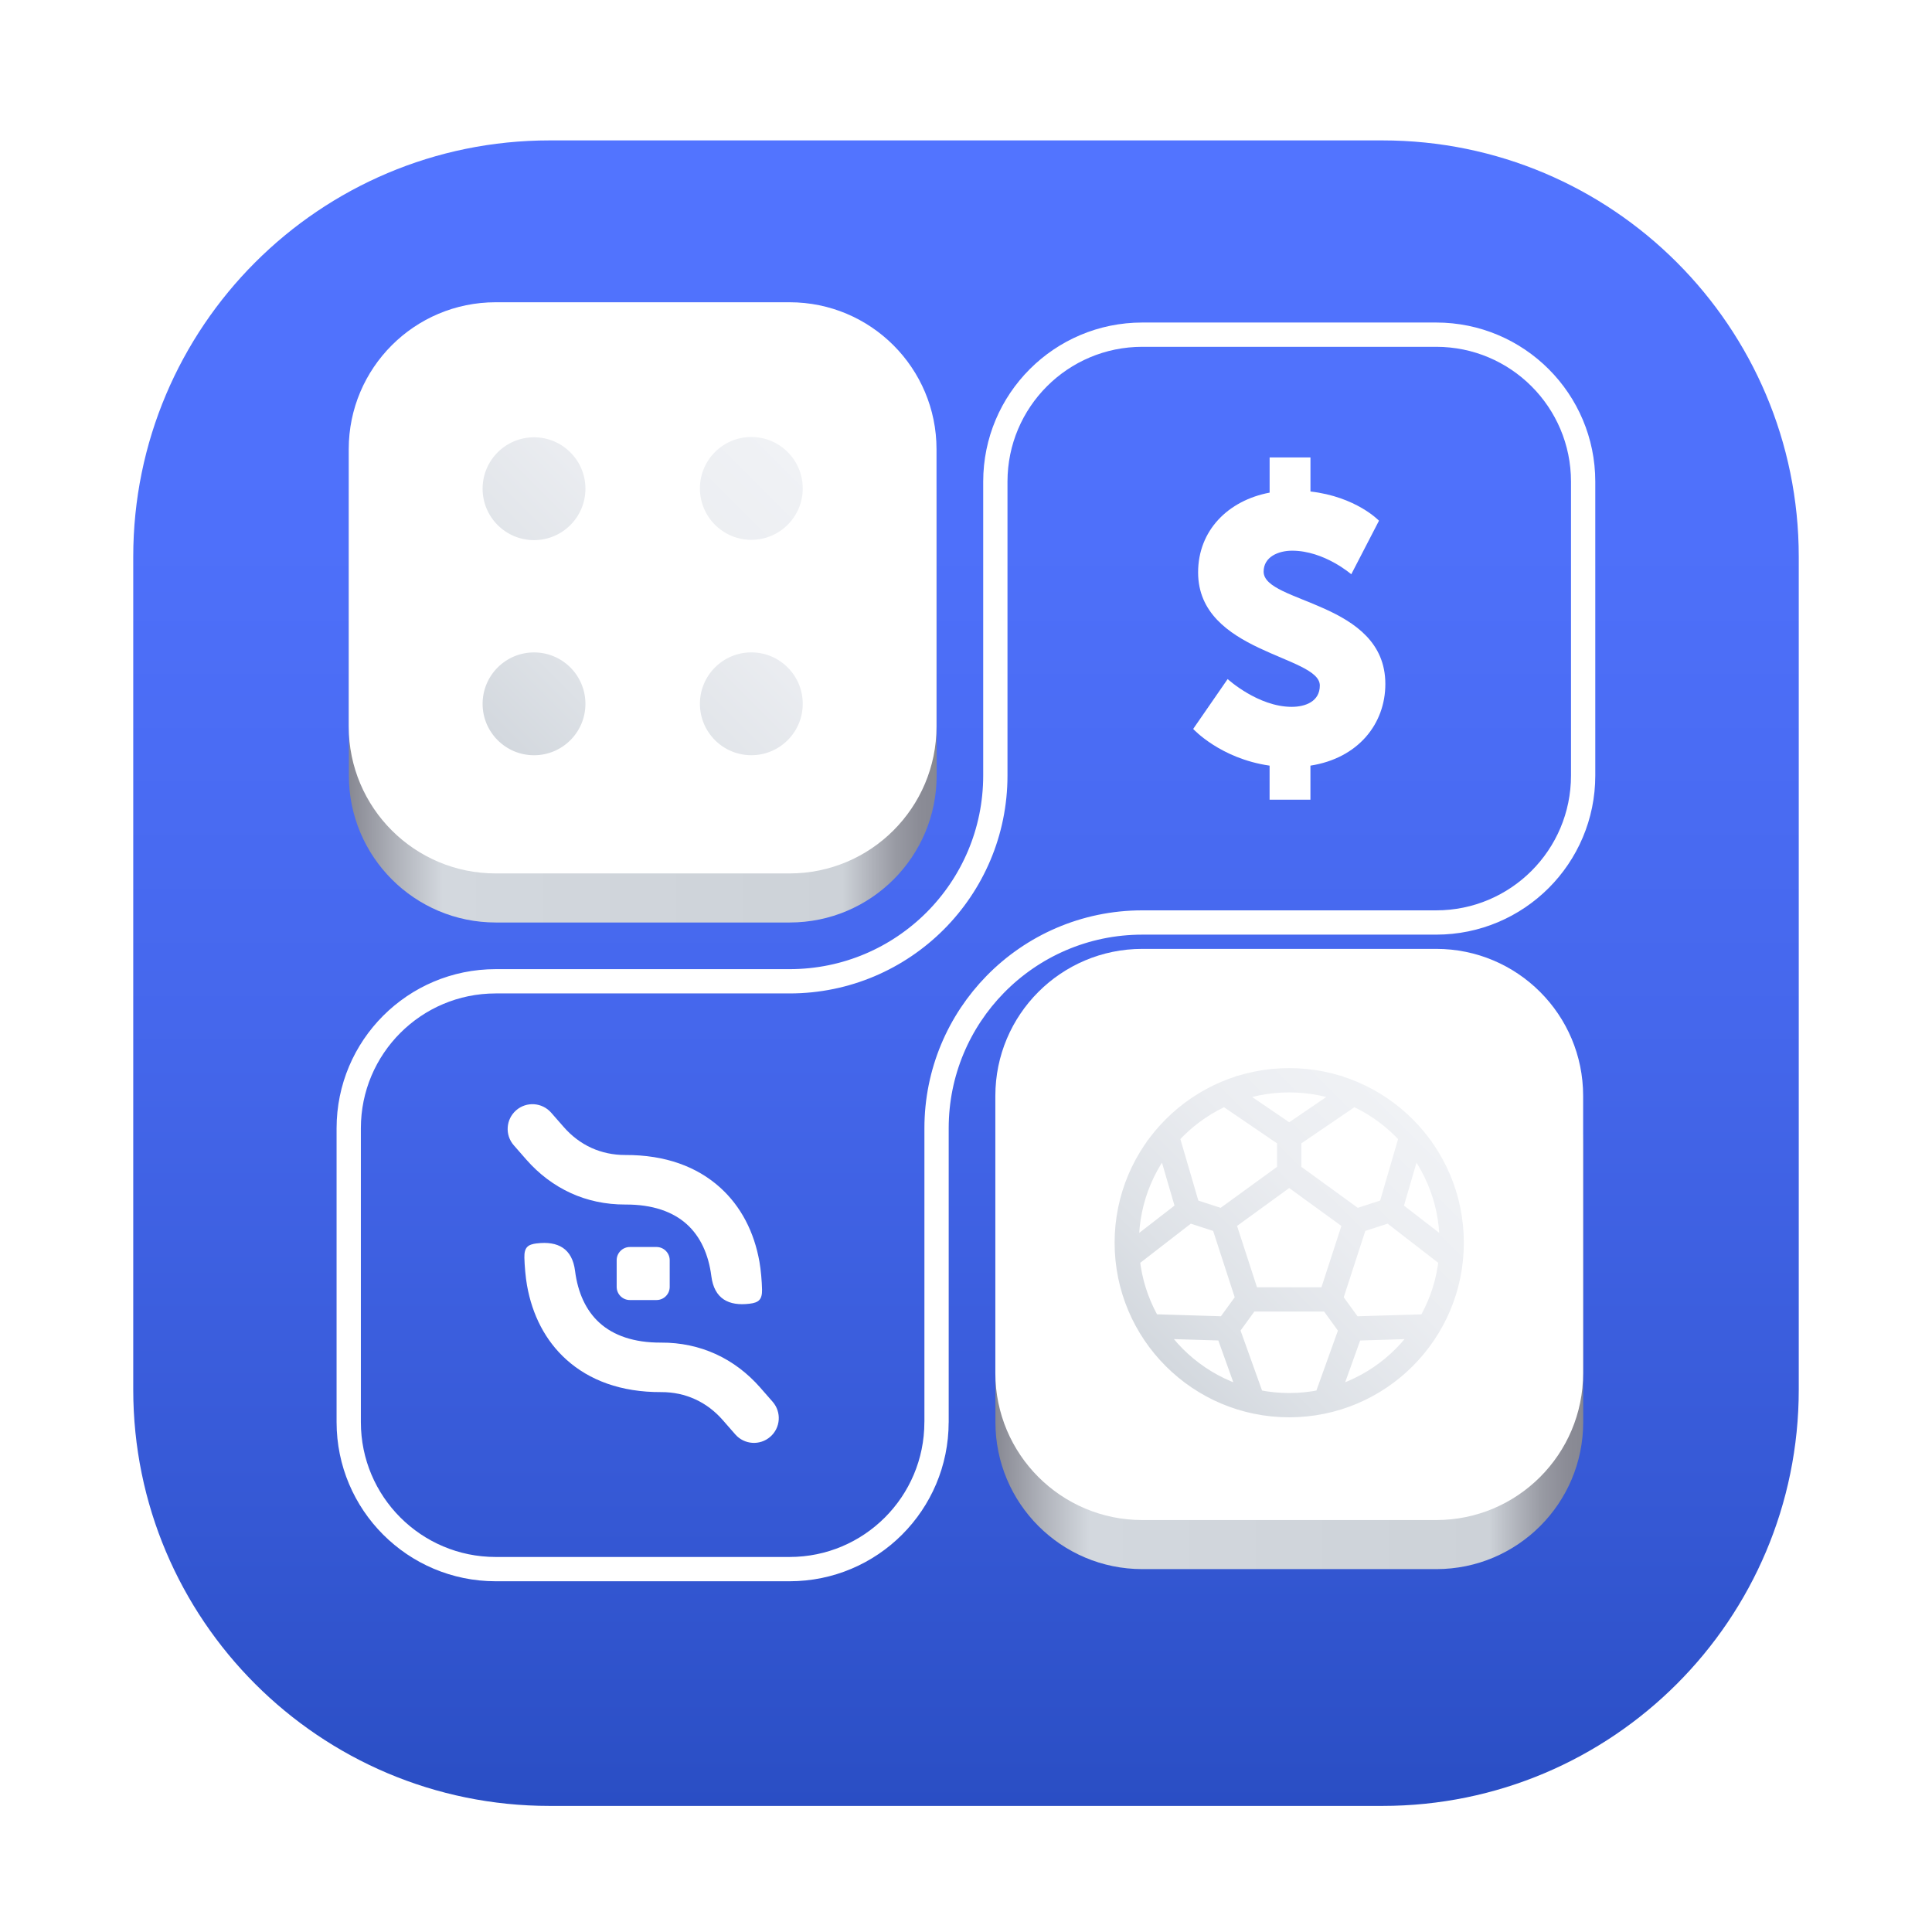 <svg width="58" height="58" viewBox="0 0 58 58" fill="none" xmlns="http://www.w3.org/2000/svg">
<g filter="url(#filter0_d_1991_9789)">
<path d="M41.501 3H16.5C9.596 3 4 8.596 4 15.499V40.501C4 47.404 9.596 53 16.5 53H41.501C48.404 53 54 47.404 54 40.501V15.499C54 8.596 48.404 3 41.501 3Z" fill="url(#paint0_linear_1991_9789)"/>
</g>
<g filter="url(#filter1_d_1991_9789)">
<path d="M28.116 41.72V32.897C28.116 31.214 28.79 29.688 29.881 28.575C31.002 27.431 32.565 26.721 34.292 26.721H43.115C45.552 26.721 47.527 24.746 47.527 22.309V13.486C47.527 11.049 45.552 9.074 43.115 9.074H34.292C31.856 9.074 29.881 11.049 29.881 13.486V22.309C29.881 24.014 29.189 25.559 28.072 26.677C26.954 27.794 25.41 28.486 23.704 28.486H14.88C12.444 28.486 10.469 30.461 10.469 32.898V41.721C10.469 44.157 12.444 46.133 14.88 46.133H23.704C26.14 46.133 28.115 44.157 28.115 41.721L28.116 41.72Z" stroke="white" stroke-width="0.729" stroke-linecap="round" stroke-linejoin="round"/>
</g>
<g filter="url(#filter2_d_1991_9789)">
<path d="M47.529 41.721V33.398C47.529 30.962 45.554 28.986 43.118 28.986H34.294C31.858 28.986 29.883 30.962 29.883 33.398V41.721C29.883 44.158 31.858 46.133 34.294 46.133H43.118C45.554 46.133 47.529 44.158 47.529 41.721Z" fill="url(#paint1_linear_1991_9789)"/>
</g>
<path d="M43.116 28.861H34.293C32.063 28.861 30.256 30.669 30.256 32.898V41.221C30.256 43.451 32.063 45.258 34.293 45.258H43.116C45.345 45.258 47.153 43.451 47.153 41.221V32.898C47.153 30.669 45.345 28.861 43.116 28.861Z" fill="white"/>
<path d="M43.116 29.236C45.135 29.236 46.778 30.879 46.778 32.898V41.221C46.778 43.24 45.135 44.883 43.116 44.883H34.292C32.274 44.883 30.631 43.24 30.631 41.221V32.898C30.631 30.879 32.274 29.236 34.292 29.236H43.116ZM43.116 28.486H34.292C31.856 28.486 29.881 30.461 29.881 32.898V41.221C29.881 43.658 31.856 45.633 34.292 45.633H43.116C45.552 45.633 47.527 43.658 47.527 41.221V32.898C47.527 30.461 45.552 28.486 43.116 28.486Z" fill="white"/>
<g filter="url(#filter3_d_1991_9789)">
<path d="M28.119 22.309V13.986C28.119 11.549 26.144 9.574 23.707 9.574H14.884C12.448 9.574 10.473 11.549 10.473 13.986V22.309C10.473 24.745 12.448 26.721 14.884 26.721H23.707C26.144 26.721 28.119 24.745 28.119 22.309Z" fill="url(#paint2_linear_1991_9789)"/>
</g>
<path d="M23.704 9.447H14.88C12.651 9.447 10.844 11.255 10.844 13.484V21.807C10.844 24.037 12.651 25.844 14.88 25.844H23.704C25.933 25.844 27.741 24.037 27.741 21.807V13.484C27.741 11.255 25.933 9.447 23.704 9.447Z" fill="white"/>
<path d="M23.704 9.824C25.723 9.824 27.366 11.467 27.366 13.486V21.809C27.366 23.828 25.723 25.471 23.704 25.471H14.88C12.861 25.471 11.219 23.828 11.219 21.809V13.486C11.219 11.467 12.861 9.824 14.88 9.824H23.704ZM23.704 9.074H14.88C12.444 9.074 10.469 11.049 10.469 13.486V21.809C10.469 24.246 12.444 26.221 14.88 26.221H23.704C26.14 26.221 28.115 24.246 28.115 21.809V13.486C28.115 11.049 26.14 9.074 23.704 9.074Z" fill="white"/>
<path d="M42.671 34.465L42.668 34.474M40.175 32.651L40.17 32.655M43.581 37.264L43.578 37.262M42.625 40.198H42.628M34.78 40.198H34.783M33.828 37.263L33.826 37.265M34.739 34.473L34.736 34.464M37.236 32.655L37.231 32.651M40.698 36.664L41.729 36.329M40.698 36.664L39.936 39.009M40.698 36.664L38.703 35.215L36.709 36.664M41.729 36.329L42.374 34.117M41.729 36.329L43.552 37.74M38.703 35.216V34.132M38.703 34.132L36.798 32.834M38.703 34.132L40.608 32.834M39.936 39.009L40.572 39.886M39.936 39.009H37.471M42.878 39.816L40.574 39.886L39.795 42.056M36.709 36.664L35.678 36.329M36.709 36.664L37.471 39.009M33.856 37.74L35.679 36.329L35.033 34.117M37.471 39.009L36.834 39.886M37.612 42.055L36.834 39.885L34.53 39.815M38.703 42.184C41.397 42.184 43.581 40 43.581 37.307C43.581 34.614 41.397 32.43 38.703 32.43C36.01 32.43 33.826 34.614 33.826 37.307C33.826 40 36.01 42.184 38.703 42.184Z" stroke="url(#paint3_linear_1991_9789)" stroke-width="0.729" stroke-linecap="round" stroke-linejoin="round"/>
<path fill-rule="evenodd" clip-rule="evenodd" d="M22.556 19.585C23.408 19.585 24.099 20.276 24.099 21.129C24.099 21.981 23.408 22.672 22.556 22.672C21.703 22.672 21.012 21.981 21.012 21.129C21.012 20.276 21.703 19.585 22.556 19.585ZM21.012 14.662C21.012 15.515 21.703 16.206 22.556 16.206C23.408 16.206 24.099 15.515 24.099 14.662C24.099 13.81 23.408 13.119 22.556 13.119C21.703 13.119 21.012 13.81 21.012 14.662ZM16.032 16.215C16.884 16.215 17.575 15.524 17.575 14.671C17.575 13.819 16.884 13.128 16.032 13.128C15.179 13.128 14.488 13.819 14.488 14.671C14.488 15.524 15.179 16.215 16.032 16.215ZM16.032 22.673C16.884 22.673 17.575 21.982 17.575 21.13C17.575 20.277 16.884 19.586 16.032 19.586C15.179 19.586 14.488 20.277 14.488 21.13C14.488 21.982 15.179 22.673 16.032 22.673Z" fill="url(#paint4_linear_1991_9789)"/>
<g filter="url(#filter4_d_1991_9789)">
<path d="M36.856 19.414C36.856 19.414 37.767 20.247 38.778 20.247C39.183 20.247 39.622 20.09 39.622 19.606C39.622 18.706 35.968 18.628 35.968 16.211C35.968 14.952 36.867 14.052 38.115 13.816V12.76H39.341V13.782C40.713 13.939 41.398 14.659 41.398 14.659L40.566 16.267C40.566 16.267 39.756 15.559 38.79 15.559C38.385 15.559 37.935 15.739 37.935 16.188C37.935 17.144 41.589 17.077 41.589 19.561C41.589 20.753 40.779 21.788 39.34 22.012V23.035H38.114V22.012C36.63 21.798 35.82 20.91 35.82 20.91L36.854 19.414H36.856Z" fill="white"/>
</g>
<g filter="url(#filter5_d_1991_9789)">
<path fill-rule="evenodd" clip-rule="evenodd" d="M22.505 38.165C22.772 38.133 22.884 38.046 22.877 37.74C22.872 37.493 22.842 37.147 22.799 36.905C22.64 36.01 22.246 35.245 21.62 34.679C20.928 34.054 19.977 33.696 18.773 33.701C18.4 33.702 18.06 33.625 17.758 33.489C17.435 33.342 17.155 33.126 16.923 32.86L16.546 32.43C16.275 32.121 15.804 32.089 15.495 32.359C15.185 32.63 15.153 33.1 15.425 33.41L15.801 33.84C16.172 34.263 16.622 34.61 17.144 34.848C17.629 35.068 18.176 35.19 18.778 35.188C19.588 35.184 20.201 35.402 20.62 35.781C21.026 36.148 21.272 36.685 21.355 37.337C21.441 38.016 21.873 38.243 22.505 38.165ZM16.114 36.355C16.747 36.278 17.18 36.505 17.264 37.184C17.347 37.835 17.592 38.373 17.999 38.74C18.418 39.119 19.031 39.337 19.841 39.333C20.443 39.33 20.99 39.453 21.475 39.672C21.998 39.908 22.448 40.257 22.819 40.679L23.195 41.109C23.466 41.419 23.435 41.889 23.125 42.159C22.816 42.43 22.345 42.399 22.074 42.089L21.697 41.658C21.465 41.393 21.185 41.176 20.862 41.031C20.56 40.894 20.221 40.817 19.847 40.819C18.643 40.824 17.692 40.465 17 39.841C16.374 39.276 15.98 38.51 15.821 37.614C15.778 37.372 15.748 37.027 15.742 36.78C15.736 36.472 15.847 36.387 16.114 36.354V36.355ZM18.908 36.463H19.71C19.928 36.463 20.105 36.642 20.105 36.858V37.66C20.105 37.878 19.927 38.055 19.71 38.055H18.908C18.69 38.055 18.513 37.877 18.513 37.66V36.858C18.513 36.641 18.691 36.463 18.908 36.463Z" fill="white"/>
</g>
<defs>
<filter id="filter0_d_1991_9789" x="0.596" y="0.812" width="56.807" height="56.807" filterUnits="userSpaceOnUse" color-interpolation-filters="sRGB">
<feFlood flood-opacity="0" result="BackgroundImageFix"/>
<feColorMatrix in="SourceAlpha" type="matrix" values="0 0 0 0 0 0 0 0 0 0 0 0 0 0 0 0 0 0 127 0" result="hardAlpha"/>
<feOffset dy="1.215"/>
<feGaussianBlur stdDeviation="1.702"/>
<feColorMatrix type="matrix" values="0 0 0 0 0 0 0 0 0 0 0 0 0 0 0 0 0 0 0.35 0"/>
<feBlend mode="normal" in2="BackgroundImageFix" result="effect1_dropShadow_1991_9789"/>
<feBlend mode="normal" in="SourceGraphic" in2="effect1_dropShadow_1991_9789" result="shape"/>
</filter>
<filter id="filter1_d_1991_9789" x="8.158" y="7.736" width="41.68" height="41.68" filterUnits="userSpaceOnUse" color-interpolation-filters="sRGB">
<feFlood flood-opacity="0" result="BackgroundImageFix"/>
<feColorMatrix in="SourceAlpha" type="matrix" values="0 0 0 0 0 0 0 0 0 0 0 0 0 0 0 0 0 0 127 0" result="hardAlpha"/>
<feOffset dy="0.973"/>
<feGaussianBlur stdDeviation="0.973"/>
<feColorMatrix type="matrix" values="0 0 0 0 0.051 0 0 0 0 0.188 0 0 0 0 0.498 0 0 0 0.5 0"/>
<feBlend mode="normal" in2="BackgroundImageFix" result="effect1_dropShadow_1991_9789"/>
<feBlend mode="normal" in="SourceGraphic" in2="effect1_dropShadow_1991_9789" result="shape"/>
</filter>
<filter id="filter2_d_1991_9789" x="27.937" y="28.014" width="21.537" height="21.037" filterUnits="userSpaceOnUse" color-interpolation-filters="sRGB">
<feFlood flood-opacity="0" result="BackgroundImageFix"/>
<feColorMatrix in="SourceAlpha" type="matrix" values="0 0 0 0 0 0 0 0 0 0 0 0 0 0 0 0 0 0 127 0" result="hardAlpha"/>
<feOffset dy="0.973"/>
<feGaussianBlur stdDeviation="0.973"/>
<feColorMatrix type="matrix" values="0 0 0 0 0.051 0 0 0 0 0.188 0 0 0 0 0.498 0 0 0 0.5 0"/>
<feBlend mode="normal" in2="BackgroundImageFix" result="effect1_dropShadow_1991_9789"/>
<feBlend mode="normal" in="SourceGraphic" in2="effect1_dropShadow_1991_9789" result="shape"/>
</filter>
<filter id="filter3_d_1991_9789" x="8.527" y="8.601" width="21.537" height="21.037" filterUnits="userSpaceOnUse" color-interpolation-filters="sRGB">
<feFlood flood-opacity="0" result="BackgroundImageFix"/>
<feColorMatrix in="SourceAlpha" type="matrix" values="0 0 0 0 0 0 0 0 0 0 0 0 0 0 0 0 0 0 127 0" result="hardAlpha"/>
<feOffset dy="0.973"/>
<feGaussianBlur stdDeviation="0.973"/>
<feColorMatrix type="matrix" values="0 0 0 0 0.051 0 0 0 0 0.188 0 0 0 0 0.498 0 0 0 0.5 0"/>
<feBlend mode="normal" in2="BackgroundImageFix" result="effect1_dropShadow_1991_9789"/>
<feBlend mode="normal" in="SourceGraphic" in2="effect1_dropShadow_1991_9789" result="shape"/>
</filter>
<filter id="filter4_d_1991_9789" x="33.875" y="11.787" width="9.659" height="14.166" filterUnits="userSpaceOnUse" color-interpolation-filters="sRGB">
<feFlood flood-opacity="0" result="BackgroundImageFix"/>
<feColorMatrix in="SourceAlpha" type="matrix" values="0 0 0 0 0 0 0 0 0 0 0 0 0 0 0 0 0 0 127 0" result="hardAlpha"/>
<feOffset dy="0.973"/>
<feGaussianBlur stdDeviation="0.973"/>
<feColorMatrix type="matrix" values="0 0 0 0 0.051 0 0 0 0 0.188 0 0 0 0 0.498 0 0 0 0.5 0"/>
<feBlend mode="normal" in2="BackgroundImageFix" result="effect1_dropShadow_1991_9789"/>
<feBlend mode="normal" in="SourceGraphic" in2="effect1_dropShadow_1991_9789" result="shape"/>
</filter>
<filter id="filter5_d_1991_9789" x="13.295" y="31.203" width="12.03" height="14.059" filterUnits="userSpaceOnUse" color-interpolation-filters="sRGB">
<feFlood flood-opacity="0" result="BackgroundImageFix"/>
<feColorMatrix in="SourceAlpha" type="matrix" values="0 0 0 0 0 0 0 0 0 0 0 0 0 0 0 0 0 0 127 0" result="hardAlpha"/>
<feOffset dy="0.973"/>
<feGaussianBlur stdDeviation="0.973"/>
<feColorMatrix type="matrix" values="0 0 0 0 0.051 0 0 0 0 0.188 0 0 0 0 0.498 0 0 0 0.5 0"/>
<feBlend mode="normal" in2="BackgroundImageFix" result="effect1_dropShadow_1991_9789"/>
<feBlend mode="normal" in="SourceGraphic" in2="effect1_dropShadow_1991_9789" result="shape"/>
</filter>
<linearGradient id="paint0_linear_1991_9789" x1="29" y1="53" x2="29" y2="3" gradientUnits="userSpaceOnUse">
<stop stop-color="#2A4EC4"/>
<stop offset="0.17" stop-color="#3558D4"/>
<stop offset="0.47" stop-color="#4567EC"/>
<stop offset="0.76" stop-color="#4E70FA"/>
<stop offset="1" stop-color="#5274FF"/>
</linearGradient>
<linearGradient id="paint1_linear_1991_9789" x1="29.882" y1="37.559" x2="47.528" y2="37.559" gradientUnits="userSpaceOnUse">
<stop stop-color="#878892"/>
<stop offset="0.08" stop-color="#AFB2BA"/>
<stop offset="0.16" stop-color="#D3D8DE"/>
<stop offset="0.84" stop-color="#CDD2D8"/>
<stop offset="0.89" stop-color="#AFB2BA"/>
<stop offset="0.93" stop-color="#989AA3"/>
<stop offset="0.97" stop-color="#8B8C96"/>
<stop offset="1" stop-color="#878892"/>
</linearGradient>
<linearGradient id="paint2_linear_1991_9789" x1="10.472" y1="18.148" x2="28.119" y2="18.148" gradientUnits="userSpaceOnUse">
<stop stop-color="#878892"/>
<stop offset="0.08" stop-color="#AFB2BA"/>
<stop offset="0.16" stop-color="#D3D8DE"/>
<stop offset="0.84" stop-color="#CDD2D8"/>
<stop offset="0.89" stop-color="#AFB2BA"/>
<stop offset="0.93" stop-color="#989AA3"/>
<stop offset="0.97" stop-color="#8B8C96"/>
<stop offset="1" stop-color="#878892"/>
</linearGradient>
<linearGradient id="paint3_linear_1991_9789" x1="34.989" y1="41.021" x2="42.417" y2="33.593" gradientUnits="userSpaceOnUse">
<stop stop-color="#D3D8DE"/>
<stop offset="0.22" stop-color="#DDE1E6"/>
<stop offset="0.64" stop-color="#EBEDF1"/>
<stop offset="1" stop-color="#F0F2F5"/>
</linearGradient>
<linearGradient id="paint4_linear_1991_9789" x1="14.957" y1="22.237" x2="23.636" y2="13.558" gradientUnits="userSpaceOnUse">
<stop stop-color="#D3D8DE"/>
<stop offset="0.22" stop-color="#DDE1E6"/>
<stop offset="0.64" stop-color="#EBEDF1"/>
<stop offset="1" stop-color="#F0F2F5"/>
</linearGradient>
</defs>
</svg>
